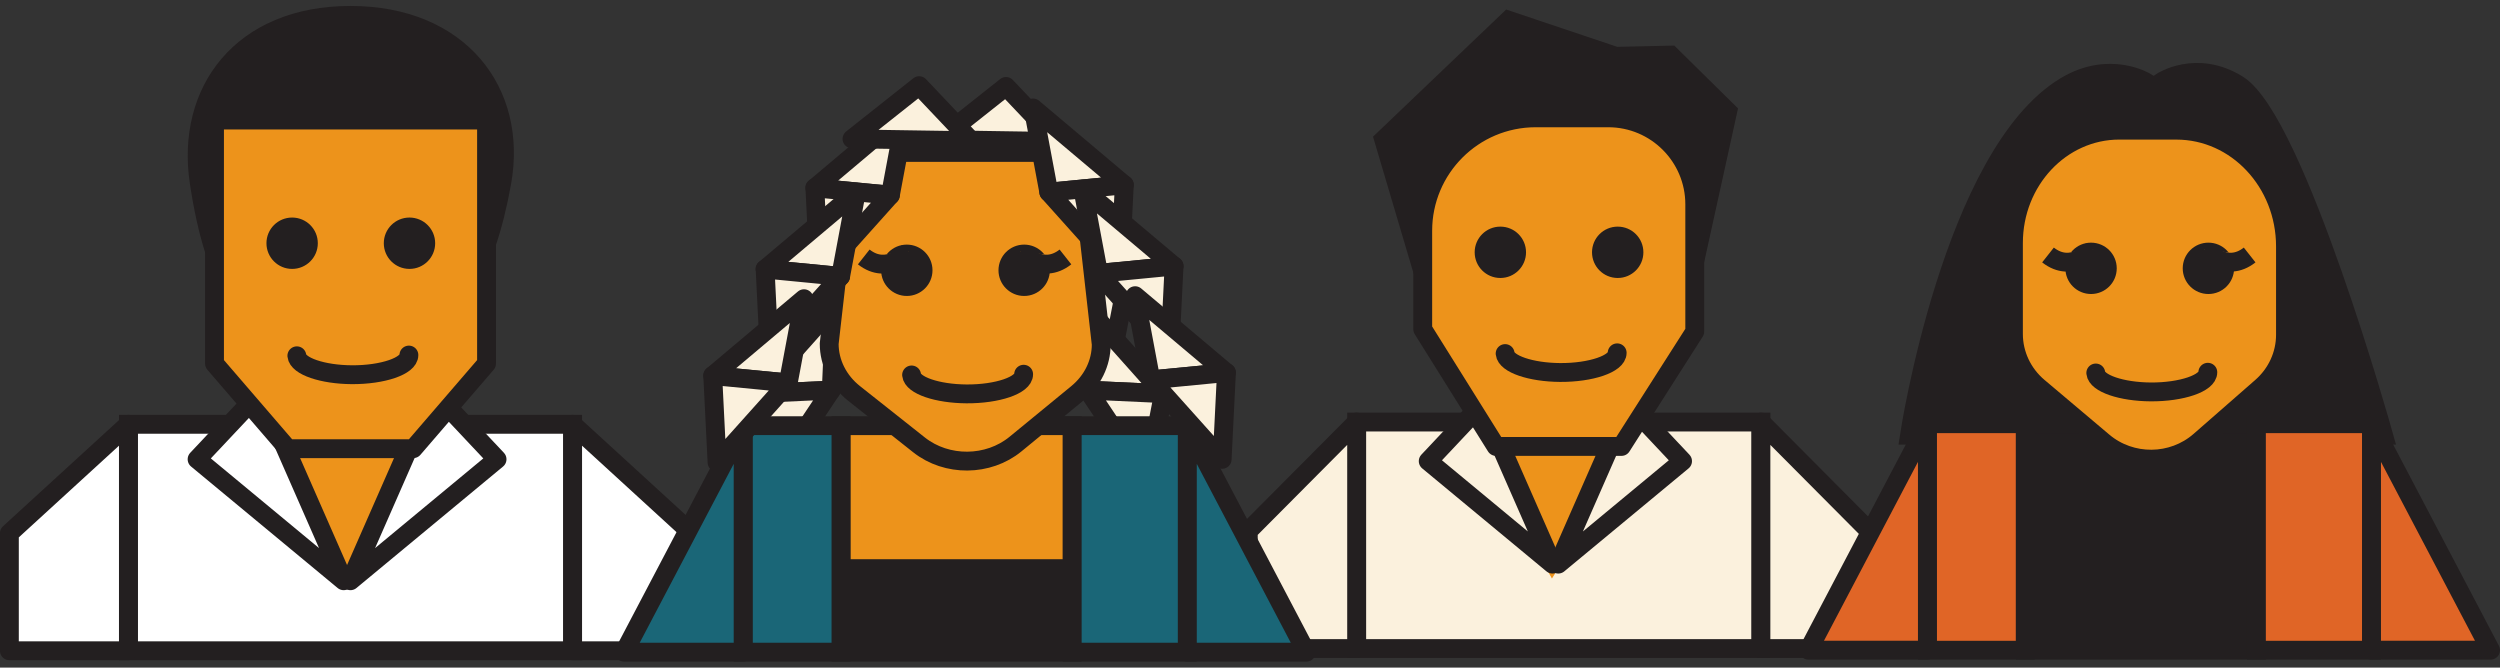 <svg width="352" height="94" viewBox="0 0 352 94" fill="none" xmlns="http://www.w3.org/2000/svg">
<rect x="0" y="0" width="352" height="94" fill="#333333" stroke="none"/>
<g clip-path="url(#clip0_2371_306)">
<path d="M227.708 6.595L212.07 1.34L193.32 19.243L200.332 42.897H238.634L244.714 15.263L235.74 6.417L227.708 6.595Z" fill="#231F20"/>
<path d="M247.945 59.425H191.016V91.314H247.945V59.425Z" fill="#FBF1DD" stroke="#231F20" stroke-width="2.655" stroke-miterlimit="10"/>
<path d="M231.396 60.933H206.938L218.513 81.456L231.396 60.933Z" fill="#ED931B"/>
<path d="M208.682 56.86L201.094 64.928L218.588 79.427L208.682 56.86Z" fill="#FBF1DD" stroke="#231F20" stroke-width="2.655" stroke-linecap="round" stroke-linejoin="round"/>
<path d="M229.312 56.86L236.903 64.928L219.406 79.427L229.312 56.86Z" fill="#FBF1DD" stroke="#231F20" stroke-width="2.655" stroke-linecap="round" stroke-linejoin="round"/>
<path d="M191.014 59.425L175.758 74.763V91.314H191.014V59.425Z" fill="#FBF1DD" stroke="#231F20" stroke-width="2.655" stroke-linecap="round" stroke-linejoin="round"/>
<path d="M247.938 59.425L263.193 74.763V91.314H247.938V59.425Z" fill="#FBF1DD" stroke="#231F20" stroke-width="2.655" stroke-linecap="round" stroke-linejoin="round"/>
<path d="M238.622 28.77V46.688L228.302 62.86H210.64L200.32 46.351V32.495C200.32 23.709 207.441 16.588 216.227 16.588H226.438C233.166 16.588 238.622 22.044 238.622 28.772V28.77Z" fill="#ED931B" stroke="#231F20" stroke-width="2.655" stroke-linejoin="round"/>
<path d="M211.249 39.14C213.246 39.14 214.865 37.521 214.865 35.524C214.865 33.527 213.246 31.908 211.249 31.908C209.252 31.908 207.633 33.527 207.633 35.524C207.633 37.521 209.252 39.14 211.249 39.14Z" fill="#231F20"/>
<path d="M227.772 39.14C229.77 39.14 231.389 37.521 231.389 35.524C231.389 33.527 229.77 31.908 227.772 31.908C225.775 31.908 224.156 33.527 224.156 35.524C224.156 37.521 225.775 39.14 227.772 39.14Z" fill="#231F20"/>
<path d="M227.698 49.678C227.703 51.226 223.984 52.474 219.661 52.447C215.554 52.42 212.073 51.249 211.922 49.781" fill="#ED931B"/>
<path d="M227.698 49.678C227.703 51.226 223.984 52.474 219.661 52.447C215.554 52.42 212.073 51.249 211.922 49.781" stroke="#231F20" stroke-width="2.655" stroke-linecap="round" stroke-linejoin="round"/>
</g>
<g clip-path="url(#clip1_2371_306)">
<path d="M80.625 59.738H18.086V91.627H80.625V59.738Z" fill="white" stroke="#231F20" stroke-width="2.655" stroke-miterlimit="10"/>
<path d="M61.268 61.248H36.812L48.386 81.769L61.268 61.248Z" fill="#ED931B"/>
<path d="M36.703 55.147L27.75 64.665L48.388 81.769L36.703 55.147Z" fill="white" stroke="#231F20" stroke-width="2.655" stroke-linecap="round" stroke-linejoin="round"/>
<path d="M61.031 55.147L69.984 64.665L49.344 81.769L61.031 55.147Z" fill="white" stroke="#231F20" stroke-width="2.655" stroke-linecap="round" stroke-linejoin="round"/>
<path d="M18.079 59.738L1.32 75.076V91.627H18.079V59.738Z" fill="white" stroke="#231F20" stroke-width="2.655" stroke-linecap="round" stroke-linejoin="round"/>
<path d="M80.625 59.738L97.384 75.076V91.627H80.625V59.738Z" fill="white" stroke="#231F20" stroke-width="2.655" stroke-linecap="round" stroke-linejoin="round"/>
<path d="M68.498 34.289C69.361 31.769 70.078 28.902 70.656 25.663C72.932 12.932 64.712 2.166 49.352 2.166C33.993 2.166 26.113 12.863 28.046 25.663C28.614 29.422 29.328 32.611 30.196 35.309" fill="#231F20"/>
<path d="M68.498 34.289C69.361 31.769 70.078 28.902 70.656 25.663C72.932 12.932 64.712 2.166 49.352 2.166C33.993 2.166 26.113 12.863 28.046 25.663C28.614 29.422 29.328 32.611 30.196 35.309" stroke="#231F20" stroke-width="2.655" stroke-linejoin="round"/>
<path d="M68.505 16.901V51.194L58.184 63.176H40.523L30.203 51.194V16.901H68.505Z" fill="#ED931B" stroke="#231F20" stroke-width="2.655" stroke-linejoin="round"/>
<path d="M41.132 37.863C43.129 37.863 44.748 36.244 44.748 34.246C44.748 32.249 43.129 30.63 41.132 30.63C39.135 30.63 37.516 32.249 37.516 34.246C37.516 36.244 39.135 37.863 41.132 37.863Z" fill="#231F20"/>
<path d="M57.655 37.863C59.652 37.863 61.271 36.244 61.271 34.246C61.271 32.249 59.652 30.63 57.655 30.63C55.658 30.63 54.039 32.249 54.039 34.246C54.039 36.244 55.658 37.863 57.655 37.863Z" fill="#231F20"/>
<path d="M57.573 49.991C57.578 51.539 53.859 52.787 49.536 52.76C45.429 52.734 41.948 51.563 41.797 50.095" stroke="#231F20" stroke-width="2.655" stroke-linecap="round" stroke-linejoin="round"/>
</g>
<g clip-path="url(#clip2_2371_306)">
<path d="M128.042 14.679L116.859 27.218L127.527 26.727L128.042 14.679Z" fill="#FBF1DD" stroke="#231F20" stroke-width="2.655" stroke-linejoin="round"/>
<path d="M127.527 26.727L119.193 39.224L116.859 27.218L127.527 26.727Z" fill="#FBF1DD" stroke="#231F20" stroke-width="2.655" stroke-linejoin="round"/>
<path d="M122.73 26.993L111.547 39.532L122.215 39.041L122.73 26.993Z" fill="#FBF1DD" stroke="#231F20" stroke-width="2.655" stroke-linejoin="round"/>
<path d="M122.215 39.041L113.881 51.541L111.547 39.533L122.215 39.041Z" fill="#FBF1DD" stroke="#231F20" stroke-width="2.655" stroke-linejoin="round"/>
<path d="M117.558 42.883L106.375 55.423L117.043 54.931L117.558 42.883Z" fill="#FBF1DD" stroke="#231F20" stroke-width="2.655" stroke-linejoin="round"/>
<path d="M117.043 54.932L108.709 67.432L106.375 55.423L117.043 54.932Z" fill="#FBF1DD" stroke="#231F20" stroke-width="2.655" stroke-linejoin="round"/>
<path d="M142.156 14.679L153.339 27.218L142.674 26.727L142.156 14.679Z" fill="#FBF1DD" stroke="#231F20" stroke-width="2.655" stroke-linejoin="round"/>
<path d="M142.68 26.727L151.011 39.224L153.345 27.218L142.68 26.727Z" fill="#FBF1DD" stroke="#231F20" stroke-width="2.655" stroke-linejoin="round"/>
<path d="M147.477 26.993L158.66 39.532L147.992 39.041L147.477 26.993Z" fill="#FBF1DD" stroke="#231F20" stroke-width="2.655" stroke-linejoin="round"/>
<path d="M147.992 39.041L156.326 51.541L158.66 39.533L147.992 39.041Z" fill="#FBF1DD" stroke="#231F20" stroke-width="2.655" stroke-linejoin="round"/>
<path d="M152.641 42.883L163.824 55.423L153.156 54.931L152.641 42.883Z" fill="#FBF1DD" stroke="#231F20" stroke-width="2.655" stroke-linejoin="round"/>
<path d="M153.156 54.932L161.49 67.432L163.824 55.423L153.156 54.932Z" fill="#FBF1DD" stroke="#231F20" stroke-width="2.655" stroke-linejoin="round"/>
<path d="M150.967 59.934H118.414V80.099H150.967V59.934Z" fill="#ED931B" stroke="#231F20" stroke-width="2.655" stroke-miterlimit="10"/>
<path d="M150.967 80.099H118.414V91.823H150.967V80.099Z" fill="#231F20" stroke="#231F20" stroke-width="2.655" stroke-miterlimit="10"/>
<path d="M118.41 59.934H104.633V91.824H118.41V59.934Z" fill="#1A6677" stroke="#231F20" stroke-width="2.655" stroke-miterlimit="10"/>
<path d="M167.175 59.934H150.969V91.824H167.175V59.934Z" fill="#1A6677" stroke="#231F20" stroke-width="2.655" stroke-miterlimit="10"/>
<path d="M104.634 59.934L87.875 91.824H104.634V59.934Z" fill="#1A6677" stroke="#231F20" stroke-width="2.655" stroke-linecap="round" stroke-linejoin="round"/>
<path d="M167.18 59.934L183.938 91.824H167.18V59.934Z" fill="#1A6677" stroke="#231F20" stroke-width="2.655" stroke-linecap="round" stroke-linejoin="round"/>
<path d="M152.556 26.435L155.054 48.49C155.054 51.121 153.828 53.63 151.677 55.394L142.982 62.528C139.137 65.682 133.304 65.73 129.396 62.636L120.263 55.404C118.032 53.639 116.75 51.082 116.75 48.392L119.259 26.43C119.583 23.602 121.975 21.465 124.824 21.465H146.991C149.84 21.465 152.235 23.605 152.556 26.435Z" fill="#ED931B" stroke="#231F20" stroke-width="2.655" stroke-linejoin="round"/>
<path d="M127.679 41.672C129.676 41.672 131.295 40.053 131.295 38.056C131.295 36.059 129.676 34.44 127.679 34.44C125.682 34.44 124.062 36.059 124.062 38.056C124.062 40.053 125.682 41.672 127.679 41.672Z" fill="#231F20"/>
<path d="M144.202 41.672C146.199 41.672 147.818 40.053 147.818 38.056C147.818 36.059 146.199 34.44 144.202 34.44C142.205 34.44 140.586 36.059 140.586 38.056C140.586 40.053 142.205 41.672 144.202 41.672Z" fill="#231F20"/>
<path d="M144.128 52.691C144.133 54.239 140.413 55.487 136.091 55.46C131.984 55.434 128.503 54.263 128.352 52.794" stroke="#231F20" stroke-width="2.655" stroke-linecap="round" stroke-linejoin="round"/>
<path d="M127.984 35.42C127.984 35.42 124.997 38.842 121.617 36.179L127.984 35.42Z" fill="#ED931B"/>
<path d="M127.984 35.42C127.984 35.42 124.997 38.842 121.617 36.179" stroke="#231F20" stroke-width="2.655" stroke-linejoin="round"/>
<path d="M143.648 35.42C143.648 35.42 146.635 38.842 150.015 36.179L143.648 35.42Z" fill="#ED931B"/>
<path d="M143.648 35.42C143.648 35.42 146.635 38.842 150.015 36.179" stroke="#231F20" stroke-width="2.655" stroke-linejoin="round"/>
<path d="M132.195 19.662L148.994 19.922L141.647 12.172L132.195 19.662Z" fill="#FBF1DD" stroke="#231F20" stroke-width="2.655" stroke-linejoin="round"/>
<path d="M127.585 15.624L114.734 26.451L125.362 27.479L127.585 15.624Z" fill="#FBF1DD" stroke="#231F20" stroke-width="2.655" stroke-linejoin="round"/>
<path d="M119.961 19.551L136.762 19.811L129.416 12.061L119.961 19.551Z" fill="#FBF1DD" stroke="#231F20" stroke-width="2.655" stroke-linejoin="round"/>
<path d="M125.362 27.479L115.34 38.67L114.734 26.451L125.362 27.479Z" fill="#FBF1DD" stroke="#231F20" stroke-width="2.655" stroke-linejoin="round"/>
<path d="M120.574 27.062L107.727 37.886L118.355 38.917L120.574 27.062Z" fill="#FBF1DD" stroke="#231F20" stroke-width="2.655" stroke-linejoin="round"/>
<path d="M118.355 38.917L108.332 50.105L107.727 37.886L118.355 38.917Z" fill="#FBF1DD" stroke="#231F20" stroke-width="2.655" stroke-linejoin="round"/>
<path d="M113.202 42.058L100.352 52.885L110.982 53.912L113.202 42.058Z" fill="#FBF1DD" stroke="#231F20" stroke-width="2.655" stroke-linejoin="round"/>
<path d="M110.982 53.912L100.96 65.1L100.352 52.885L110.982 53.912Z" fill="#FBF1DD" stroke="#231F20" stroke-width="2.655" stroke-linejoin="round"/>
<path d="M145.453 15.202L158.303 26.029L147.673 27.056L145.453 15.202Z" fill="#FBF1DD" stroke="#231F20" stroke-width="2.655" stroke-linejoin="round"/>
<path d="M147.672 27.057L157.695 38.245L158.303 26.029L147.672 27.057Z" fill="#FBF1DD" stroke="#231F20" stroke-width="2.655" stroke-linejoin="round"/>
<path d="M152.461 26.637L165.311 37.464L154.683 38.492L152.461 26.637Z" fill="#FBF1DD" stroke="#231F20" stroke-width="2.655" stroke-linejoin="round"/>
<path d="M154.68 38.492L164.702 49.683L165.308 37.464L154.68 38.492Z" fill="#FBF1DD" stroke="#231F20" stroke-width="2.655" stroke-linejoin="round"/>
<path d="M159.828 41.633L172.676 52.46L162.048 53.487L159.828 41.633Z" fill="#FBF1DD" stroke="#231F20" stroke-width="2.655" stroke-linejoin="round"/>
<path d="M162.055 53.487L172.077 64.678L172.683 52.46L162.055 53.487Z" fill="#FBF1DD" stroke="#231F20" stroke-width="2.655" stroke-linejoin="round"/>
</g>
<g clip-path="url(#clip3_2371_306)">
<path d="M302.135 21.19V11.552C302.135 11.552 297.024 8.409 290.811 12.152C274.886 21.753 268.852 61.27 268.852 61.27H302.135" fill="#231F20"/>
<path d="M302.135 21.19V11.552C302.135 11.552 297.024 8.409 290.811 12.152C274.886 21.753 268.852 61.27 268.852 61.27H302.135" stroke="#231F20" stroke-width="2.655" stroke-miterlimit="10"/>
<path d="M304.3 21.19V11.552C304.3 11.552 309.222 8.252 315.106 11.929C323.225 17 335.608 61.268 335.608 61.268H304.297" fill="#231F20"/>
<path d="M304.3 21.19V11.552C304.3 11.552 309.222 8.252 315.106 11.929C323.225 17 335.608 61.268 335.608 61.268H304.297" stroke="#231F20" stroke-width="2.655" stroke-miterlimit="10"/>
<path d="M317.71 59.659H285.156V79.824H317.71V59.659Z" fill="#231F20" stroke="#231F20" stroke-width="2.655" stroke-miterlimit="10"/>
<path d="M317.71 79.824H285.156V91.549H317.71V79.824Z" fill="#231F20" stroke="#231F20" stroke-width="2.655" stroke-miterlimit="10"/>
<path d="M285.152 59.659H271.375V91.549H285.152V59.659Z" fill="#E06526" stroke="#231F20" stroke-width="2.655" stroke-miterlimit="10"/>
<path d="M333.909 59.659H317.703V91.549H333.909V59.659Z" fill="#E06526" stroke="#231F20" stroke-width="2.655" stroke-miterlimit="10"/>
<path d="M271.376 59.656L254.617 91.546H271.376V59.656Z" fill="#E06526" stroke="#231F20" stroke-width="2.655" stroke-linecap="round" stroke-linejoin="round"/>
<path d="M333.914 59.656L350.673 91.546H333.914V59.656Z" fill="#E06526" stroke="#231F20" stroke-width="2.655" stroke-linecap="round" stroke-linejoin="round"/>
<path d="M306.432 18.328C314.917 18.328 321.796 25.661 321.796 34.704V47.132C321.796 49.939 320.57 52.612 318.419 54.492L309.724 62.096C305.879 65.457 300.046 65.508 296.138 62.21L287.005 54.503C284.775 52.62 283.492 49.893 283.492 47.029V34.215C283.492 25.441 290.167 18.325 298.4 18.325H306.429L306.432 18.328Z" fill="#ED931B" stroke="#231F20" stroke-width="2.655" stroke-linejoin="round"/>
<path d="M294.421 41.397C296.418 41.397 298.037 39.778 298.037 37.781C298.037 35.784 296.418 34.165 294.421 34.165C292.424 34.165 290.805 35.784 290.805 37.781C290.805 39.778 292.424 41.397 294.421 41.397Z" fill="#231F20"/>
<path d="M310.944 41.397C312.941 41.397 314.56 39.778 314.56 37.781C314.56 35.784 312.941 34.165 310.944 34.165C308.947 34.165 307.328 35.784 307.328 37.781C307.328 39.778 308.947 41.397 310.944 41.397Z" fill="#231F20"/>
<path d="M310.862 52.413C310.867 53.961 307.148 55.209 302.825 55.182C298.718 55.156 295.237 53.985 295.086 52.517" stroke="#231F20" stroke-width="2.655" stroke-linecap="round" stroke-linejoin="round"/>
<path d="M294.726 35.142C294.726 35.142 291.739 38.565 288.359 35.902L294.726 35.142Z" fill="#ED931B"/>
<path d="M294.726 35.142C294.726 35.142 291.739 38.565 288.359 35.902" stroke="#231F20" stroke-width="2.655" stroke-linejoin="round"/>
<path d="M310.383 35.142C310.383 35.142 313.37 38.565 316.75 35.902L310.383 35.142Z" fill="#ED931B"/>
<path d="M310.383 35.142C310.383 35.142 313.37 38.565 316.75 35.902" stroke="#231F20" stroke-width="2.655" stroke-linejoin="round"/>
</g>
<defs>
<clipPath id="clip0_2371_306">
<rect width="90.096" height="91.301" fill="white" transform="translate(174.43 1.34)"/>
</clipPath>
<clipPath id="clip1_2371_306">
<rect width="98.712" height="92.117" fill="white" transform="translate(-0.008 0.838)"/>
</clipPath>
<clipPath id="clip2_2371_306">
<rect width="98.712" height="82.418" fill="white" transform="translate(86.547 10.733)"/>
</clipPath>
<clipPath id="clip3_2371_306">
<rect width="98.712" height="84.011" fill="white" transform="translate(253.289 8.865)"/>
</clipPath>
</defs>
</svg>

